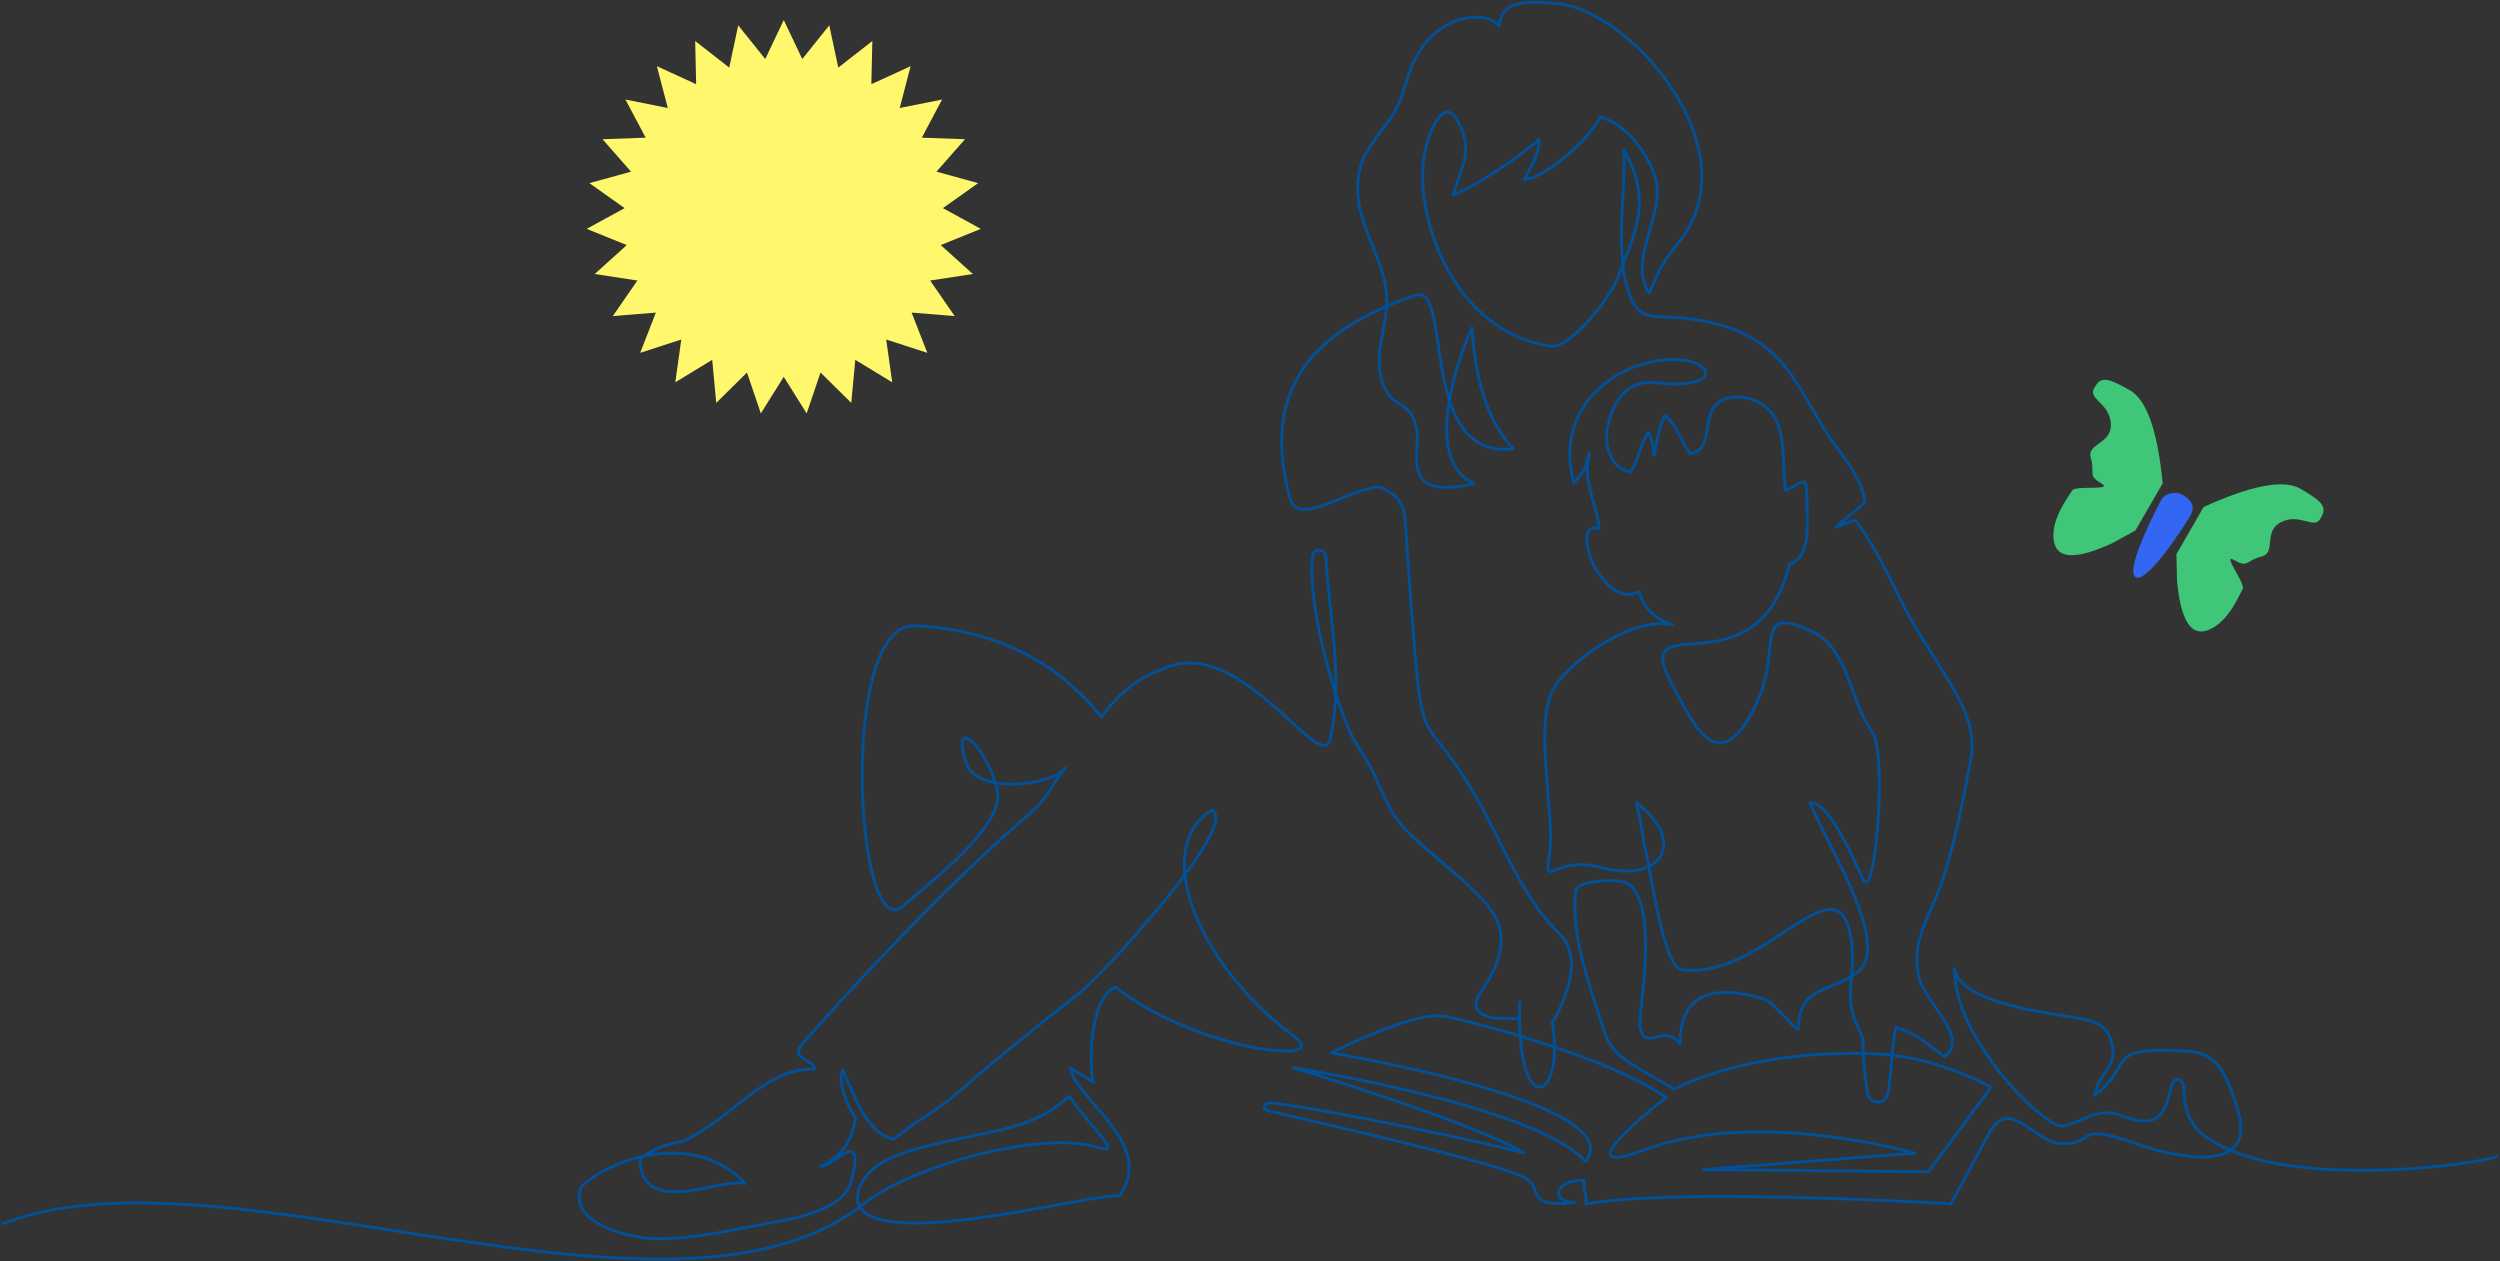 <?xml version="1.0" encoding="UTF-8"?>
<svg width="874px" height="441px" viewBox="0 0 874 441" version="1.1" xmlns="http://www.w3.org/2000/svg" xmlns:xlink="http://www.w3.org/1999/xlink">
    <rect x="0" y="0" width="874" height="441" fill="#333333" stroke="none"/>
    <title>Group 14</title>
    <g id="2.-Quiéne-somos" stroke="none" stroke-width="1" fill="none" fill-rule="evenodd">
        <g id="2.1-Sobre-nosotrosA" transform="translate(-598, -639)">
            <g id="Group-14" transform="translate(599.056, 639.821)">
                <g id="Recurso-1" stroke="#005199" stroke-linecap="round" stroke-linejoin="round">
                    <path d="M872,403.428 C866.097,406.136 796.183,416.064 769.803,396.358 C759.189,388.421 764.592,377.47 760.777,376.591 C755.248,375.322 760.362,396.851 741.98,389.655 C732.063,385.774 728.742,390.858 720.059,392.898 C714.86,394.138 681.982,363.251 682.258,337.78 C684.064,349.941 715.468,353.359 722.983,354.683 C730.607,356.024 735.782,356.626 737.37,364.503 C738.995,372.536 732.689,374.251 731.112,382.127 C744.302,372.433 735.541,366.049 755.603,366.398 C769.358,366.639 775.026,365.796 781.368,387.507 C788.162,410.763 758.046,403.404 745.482,398.939 C723.82,391.207 732.292,399.192 719.469,398.981 C710.497,398.837 701.658,382.404 694.606,394.83 C685.026,412.55 680.989,420.018 680.989,420.018 C680.989,420.018 584.713,414.211 553.291,420.132 C553.947,417.599 552.027,414.367 552.906,411.864 C542.075,411.449 541.082,419.687 549.524,419.602 C531.785,421.444 538.633,415.156 532.477,411.178 C524.474,406.034 457.388,391.093 442.405,387.531 C439.692,386.887 440.919,384.456 443.777,384.817 C469.7,388.066 521.49,399.547 531.569,402.177 C512.951,391.087 451.106,372.482 451.106,372.482 C451.106,372.482 535.636,385.497 553.189,405.275 C569.778,384.709 464.386,367.283 464.386,367.283 C464.386,367.283 493.137,352.444 504.022,354.484 C512.446,356.06 560.686,368.324 581.41,382.855 C581.41,382.855 542.821,412.737 574.189,401.051 C613.199,386.514 668.365,402.303 668.365,402.303 L594.401,408.061 L673.136,408.838 L694.973,379.275 C694.973,379.275 676.957,368.805 655.933,367.668 C630.871,366.32 603.457,370.424 584.25,379.901 C564.82,368.739 562.215,367.758 559.218,357.944 C555.957,347.263 547.46,325.794 549.957,310.293 C550.487,307.002 565.229,306.123 568.13,308.145 C579.165,315.835 571.74,353.648 572.263,357.577 C573.629,367.945 580.687,356.259 586.229,364.196 C586.32,351.349 592.108,341.427 615.672,348.455 C619.132,349.49 627.658,360.772 627.658,358.792 C627.658,343.906 639.187,346.054 648.117,339.224 C660.344,329.849 639.277,297.561 631.69,279.84 C638.483,278.956 647.846,301.562 650.265,306.629 C654.441,315.378 658.857,262.619 653.49,255.109 C645.264,243.592 645.427,225.625 631.611,219.535 C611.514,210.666 622.309,225.673 612.801,245.518 C599.564,273.197 590.538,251.03 584.472,240.313 C566.18,207.874 612.874,244.013 624.529,196.387 C630.853,194.293 630.913,186.116 630.763,179.605 C630.408,163.864 630.998,166.969 623.253,170.657 C621.508,162.197 624.288,149.104 617.002,142.1 C613.319,138.561 606.526,136.768 601.567,138.832 C592.572,142.575 599.016,156.378 589.924,157.786 C586.47,153.418 585.357,147.978 581.061,144.452 C578.69,149.043 578.353,153.556 577.113,158.46 C577.148,155.639 576.491,152.852 575.2,150.343 C572.191,154.79 571.95,159.82 568.87,164.255 C562.852,162.895 559.994,156.745 560.71,149.591 C564.706,129.499 576.764,132.995 580.495,133.272 C603.571,134.993 597.042,122.525 578.888,125.221 C558.616,128.23 542.749,145.614 549.223,167.944 C553.129,163.395 553.038,163.527 554.639,157.323 C552.124,168.479 556.895,173.985 558.069,183.967 C547.063,180.327 558.514,212.525 571.969,206.123 C573.358,210.852 576.782,215.389 583.558,217.556 C569.604,214.698 548.465,229.668 542.412,239.38 C534.656,251.824 542.833,284.287 540.607,298.217 C538.651,310.576 542.412,298.133 558.123,302.351 C580.681,308.428 588.546,292.922 570.994,279.816 C573.178,288.379 572.799,290.647 574.568,298.066 C576.217,304.962 580.645,337.233 586.735,338.135 C615.714,342.431 642.286,296.514 646.263,328.634 C647.768,340.783 643.146,347.287 648.514,358.359 C652.124,365.796 648.514,358.359 651.787,381.351 C652.353,385.346 658.111,385.563 658.906,381.598 C660.452,373.884 660.073,366.26 661.734,358.419 C668.69,360.224 673.166,364.436 678.696,368.612 C687.854,361.632 671.596,349.67 669.737,340.638 C667.155,328.062 672.619,321.72 677.607,308.085 C681.982,296.129 685.652,276.916 687.836,265.206 C690.297,251.842 684.064,243.099 670.483,221.575 C661.8,207.826 657.407,193.986 647.551,180.977 C645.345,181.731 643.16,182.545 640.998,183.42 C643.724,180.67 647.804,177.758 650.842,174.785 C650.469,166.686 641.985,157.335 637.996,151.18 C625.793,132.279 621.617,113.873 587.174,110.353 C576.674,109.276 571.74,111.839 568.244,101.074 C563.352,86.031 567.444,65.151 566.643,51.492 C577.101,69.802 569.995,81.524 564.94,95.201 C561.456,104.618 547.767,120.606 541.329,120.251 C506.14,115.287 492.186,72.534 497.319,51.197 C499.304,42.941 504.118,33.194 508.589,41.57 C514.143,51.937 510.063,56.799 506.976,67.329 C515.039,64.399 530.6,53.568 537.002,47.978 C536.798,50.583 537.357,52.094 531.815,61.932 C540.101,61.144 555.884,46.251 558.364,40.077 C566.956,42.298 574.754,52.184 577.619,61.138 C581.229,72.36 569.977,87.613 573.9,98.348 C576.758,106.171 573.9,98.348 585.64,84.093 C611.682,52.497 570.097,3.33 543.784,0.514 C528.362,-1.135 523.746,1.116 523.03,8.246 C518.042,2.542 502.235,4.13 494.087,18.969 C489.911,26.587 490.206,33.236 485.001,40.631 C479.153,48.917 473.725,53.592 473.569,64.7 C473.382,77.811 482.131,88.348 483.623,101.273 C484.827,111.845 478.244,123.609 482.613,133.898 C486.223,142.443 491.735,139.031 494.045,148.207 C496.284,157.028 486.825,174.37 514.359,168.287 C496.909,160.464 507.289,127.67 513.535,113.716 C515.238,140.192 522.916,150.476 528.037,156.078 C494.196,160.079 507.157,97.813 493.684,102.416 C449.68,117.459 441.731,142.184 449.867,173.245 C452.731,184.172 471.342,169.285 481.493,169.43 C489.556,173.245 489.966,176.554 490.381,184.28 C497.571,284.167 492.788,231.215 523.476,293.963 C541.666,331.173 546.419,321.642 548.285,334.765 C549.488,343.027 540.805,359.496 541.545,356.247 C546.479,384.305 528.909,391.815 530.233,349.556 C529.974,357.156 530.45,355.026 525.87,355.254 C518.584,355.621 512.259,353.064 516.104,346.86 C518.999,342.191 526.147,333.02 522.862,322.31 C519.197,310.341 491.097,293.836 485.441,282.801 C477.979,268.251 481.433,272.186 472.624,258.407 C468.454,251.884 455.848,214.601 457.761,193.691 C458.032,190.779 462.304,190.857 462.467,193.782 C463.67,215.263 468.707,237.015 463.941,257.564 C460.932,270.489 433.506,222.424 407.295,232.292 C398.269,235.686 392.42,238.785 383.966,249.802 C377.064,241.456 358.73,219.8 318.679,217.971 C291.788,216.767 298.034,331.378 314.816,315.817 C321.898,309.252 350.125,288.505 347.634,275.748 C344.902,261.782 330.966,247.437 336.682,265.814 C340.197,277.096 366.576,273.943 371.3,267.679 C363.61,277.716 366.089,277.578 356.317,285.942 C330.443,308.097 294.845,346.24 279.116,364.551 C275.048,369.286 283.749,369.798 283.683,372.837 C265.703,372.776 255.534,389.925 237.458,398.265 C232.088,398.978 226.995,401.074 222.68,404.349 C223.047,425.295 251.057,410.661 259.542,412.953 C243.205,395.203 214.575,402.586 202.113,414.025 C196.95,427.708 221.579,432.305 228.414,432.275 C243.373,432.209 255.57,428.941 270.204,426.354 C276.528,425.235 293.948,422.033 296.529,412.135 C301.819,391.857 289.724,407.791 285.849,406.87 C292.829,403.865 296.88,398.249 298.004,390.022 C295.049,385.479 291.668,377.211 293.551,373.288 C297.083,380.9 301.975,396.105 311.603,397.405 C318.751,391.087 326.405,387.699 333.535,381.417 C346.611,369.852 359.632,359.418 376.697,346.006 C384.086,340.211 432.766,287.416 422.591,282.331 C400.676,296.388 418.728,337.419 451.57,361.687 C465.409,371.916 417.199,366.446 388.864,344.237 C379.236,348.527 379.79,373.817 381.216,377.626 C378.613,375.814 375.915,374.141 373.135,372.614 C375.506,384.209 403.221,399.138 390.236,417.25 C379.844,416.275 299.183,438.719 298.642,417.851 C300.206,405.179 315.544,401.539 328.758,398.464 C346.208,394.396 360.547,393.801 372.762,382.362 C382.787,396.599 391.963,402.959 381.89,400.077 C362.159,394.42 317.319,406.96 301.036,419.933 C234.305,473.066 77.243,397.068 0,426.944" id="Path"></path>
                </g>
                <polygon id="Star" fill="#FFF86C" fill-rule="nonzero" points="272.944 130.912 264.933 143.713 260.091 129.41 249.344 140.018 247.931 124.984 235.028 132.828 237.119 117.873 222.755 122.53 228.239 108.461 213.188 109.679 221.769 97.254 206.842 94.969 218.058 84.857 204.061 79.191 217.305 71.939 204.992 63.198 219.552 59.195 209.587 47.85 224.678 47.313 217.597 33.975 232.405 36.933 228.591 22.322 242.318 28.615 241.977 13.519 253.882 22.808 257.031 8.039 266.474 19.823 272.944 6.179 279.414 19.823 288.856 8.039 292.006 22.808 303.911 13.519 303.57 28.615 317.296 22.322 313.482 36.933 328.29 33.975 321.21 47.313 336.301 47.85 326.335 59.195 340.896 63.198 328.582 71.939 341.827 79.191 327.83 84.857 339.045 94.969 324.119 97.254 332.7 109.679 317.648 108.461 323.133 122.53 308.768 117.873 310.86 132.828 297.957 124.984 296.543 140.018 285.797 129.41 280.954 143.713"></polygon>
                <path d="M762.122,172.266 C764.906,173.873 766.578,176.189 764.692,179.455 C762.807,182.721 749.61,203.294 745.559,200.954 C741.507,198.615 753.577,175.541 754.661,173.663 C755.746,171.786 759.338,170.659 762.122,172.266 Z" id="Path-12" fill="#3366F2" fill-rule="nonzero"></path>
                <path d="M769.334,176.43 C786.063,168.8 797.351,166.673 803.198,170.049 C811.968,175.112 812.319,176.765 810.12,180.575 C807.921,184.384 803.036,178.433 796.481,181.684 C789.925,184.935 794.933,192.467 789.499,193.777 C784.064,195.087 784.977,197.83 780.171,195.054 C775.364,192.279 784.078,203.165 782.994,205.043 C781.91,206.92 777.514,218.045 769.686,219.802 C764.468,220.973 761.251,215.146 760.035,202.322 L759.817,192.913 L769.334,176.43 Z" id="Path-13" fill="#40C679" fill-rule="nonzero"></path>
                <path d="M755.01,168.16 C753.253,149.857 749.451,139.018 743.604,135.642 C734.834,130.579 733.227,131.101 731.028,134.911 C728.828,138.72 736.425,139.974 736.887,147.277 C737.349,154.58 728.322,154.009 729.905,159.37 C731.488,164.731 728.656,165.312 733.462,168.087 C738.269,170.863 724.484,168.758 723.4,170.636 C722.316,172.514 714.881,181.884 717.273,189.541 C718.868,194.646 725.522,194.518 737.236,189.159 L745.493,184.643 L755.01,168.16 Z" id="Path-13-Copy" fill="#40C679" fill-rule="nonzero"></path>
            </g>
        </g>
    </g>
</svg>